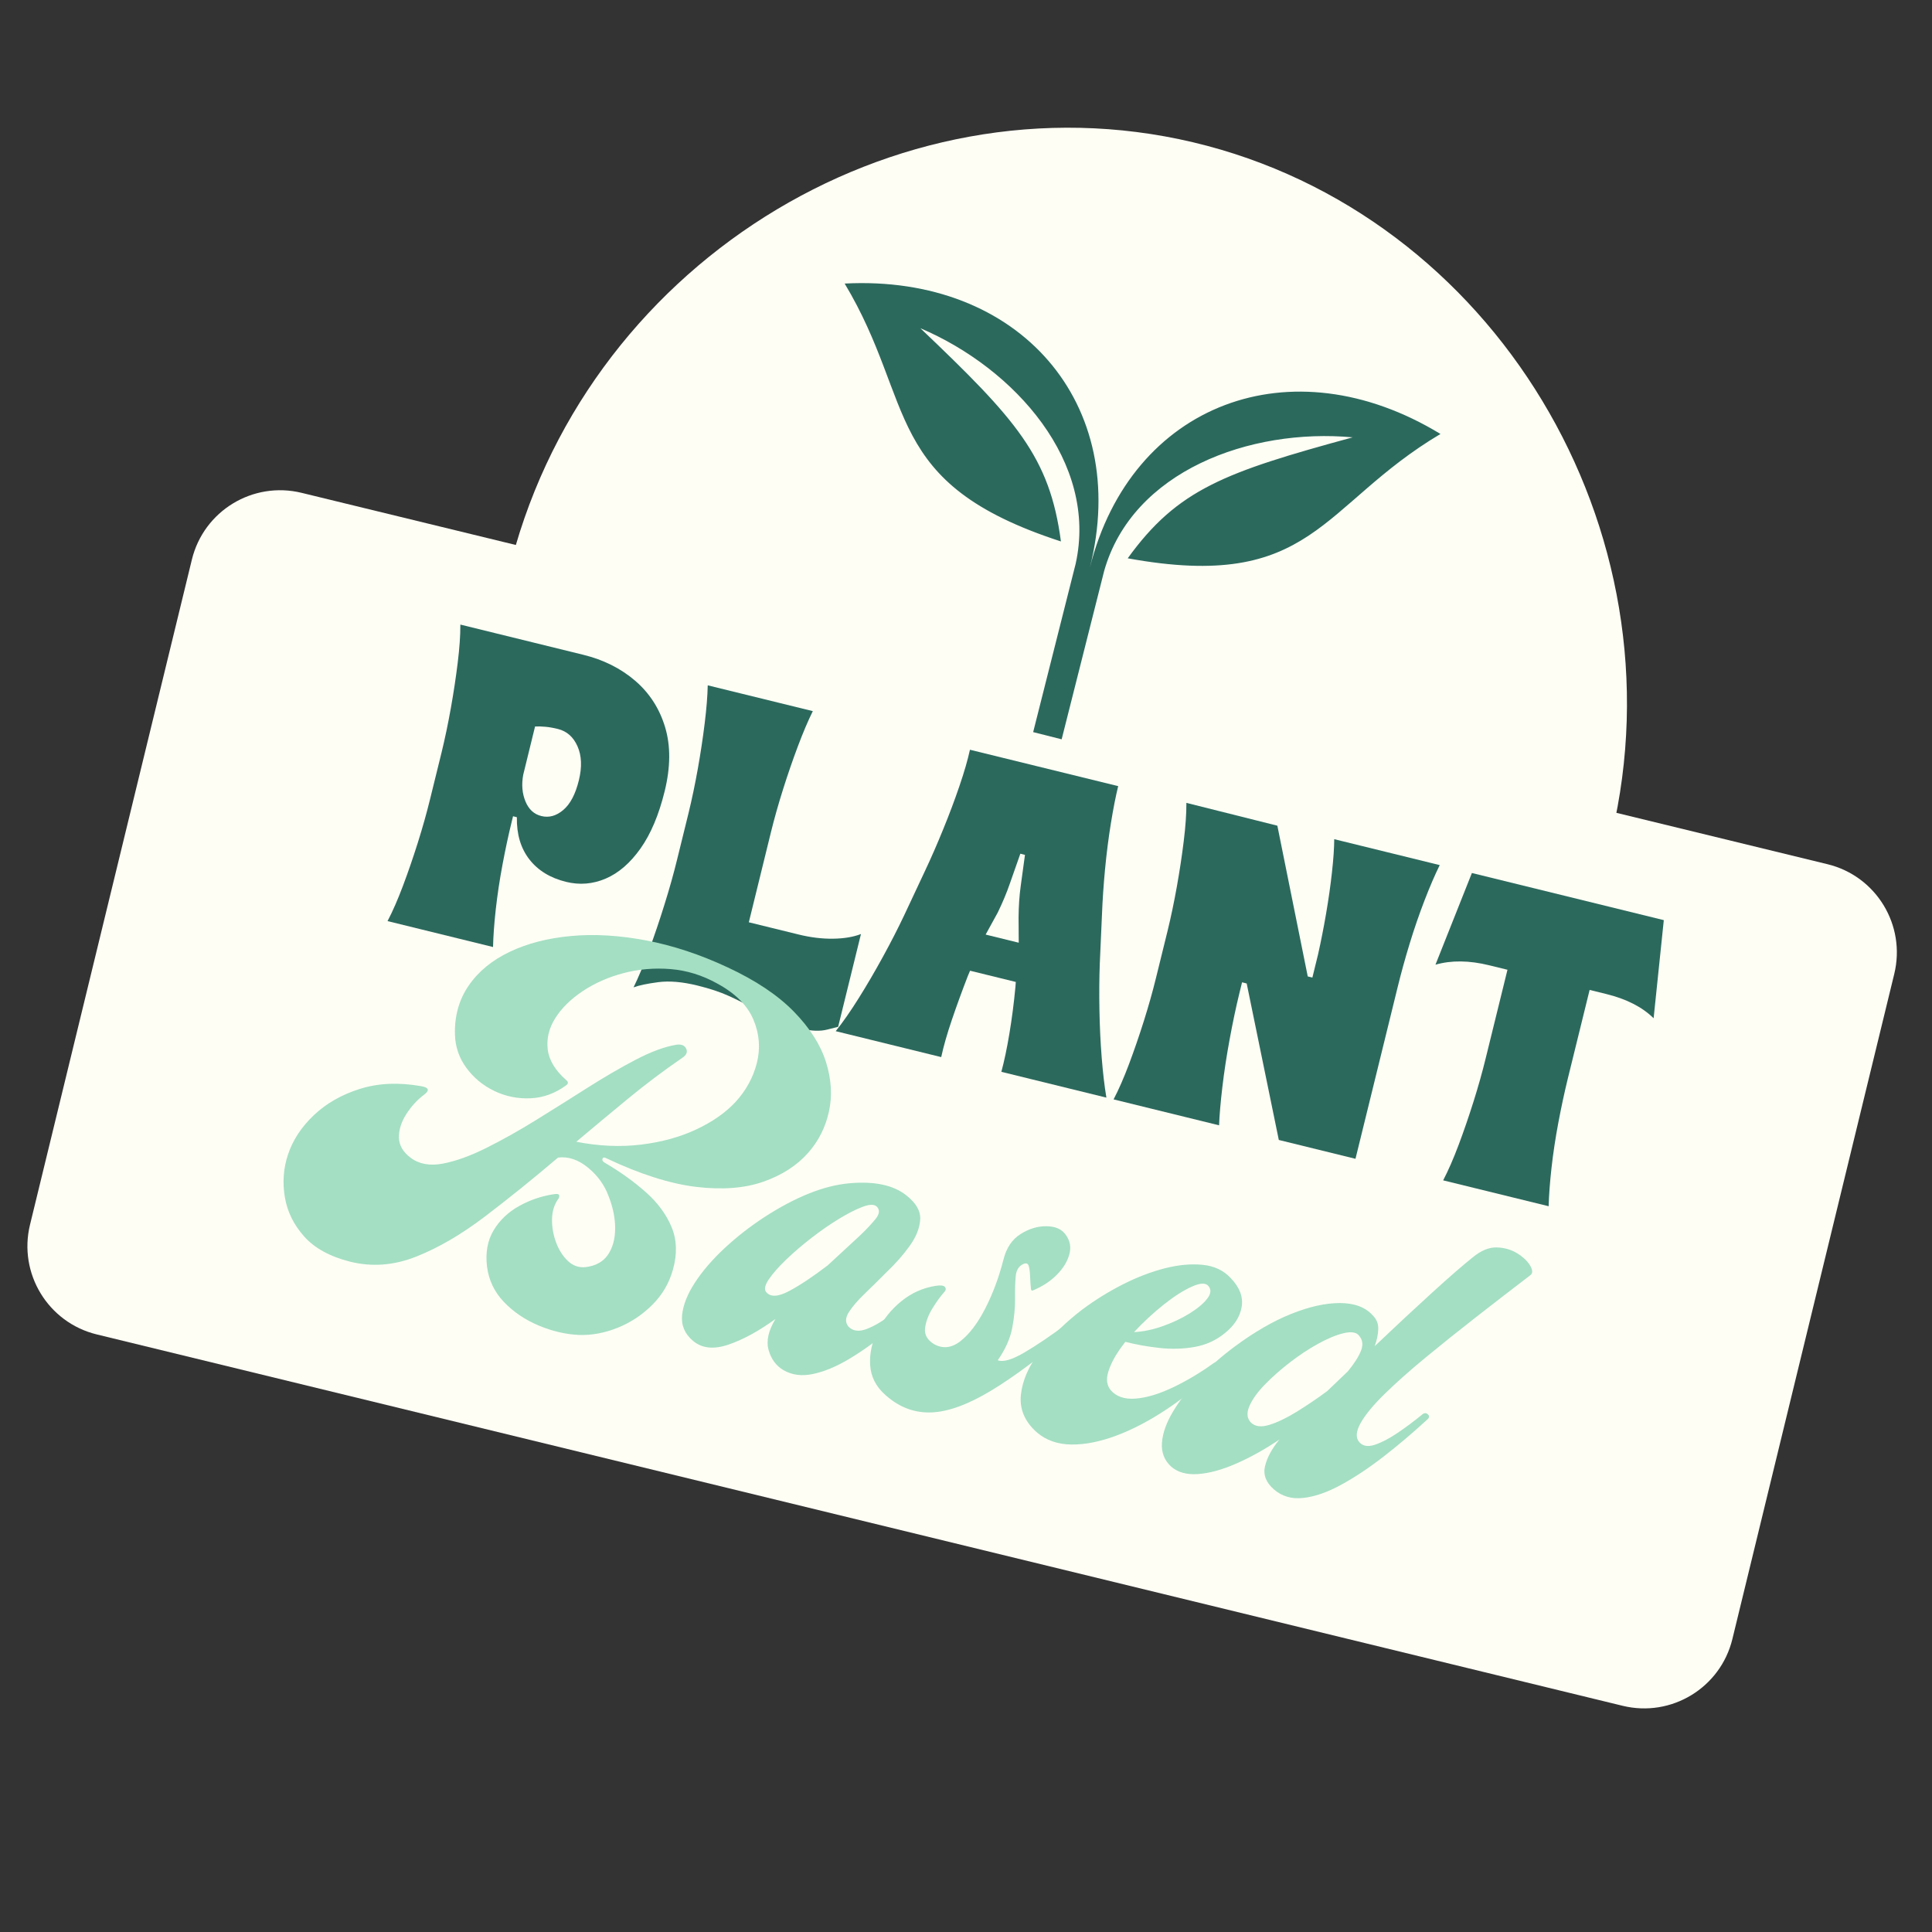 <svg version="1.0" preserveAspectRatio="xMidYMid meet" height="1000" viewBox="0 0 750 750" zoomAndPan="magnify" width="1000" xmlns:xlink="http://www.w3.org/1999/xlink" xmlns="http://www.w3.org/2000/svg"><rect x="0" y="0" width="750" height="750" fill="#333333" stroke="none"/><defs><g></g><clipPath id="c83194164e"><path clip-rule="nonzero" d="M 10 190 L 737 190 L 737 664 L 10 664 Z M 10 190"></path></clipPath><clipPath id="21a3063cec"><path clip-rule="nonzero" d="M 82.824 182.98 L 743.895 343.871 L 664.383 670.578 L 3.312 509.688 Z M 82.824 182.98"></path></clipPath><clipPath id="d630397f1f"><path clip-rule="nonzero" d="M 117.074 191.316 L 709.434 335.484 C 728.352 340.086 739.953 359.152 735.352 378.07 L 672.508 636.277 C 667.902 655.191 648.836 666.793 629.922 662.191 L 37.562 518.023 C 18.648 513.418 7.043 494.352 11.648 475.438 L 74.488 217.23 C 79.094 198.316 98.16 186.711 117.074 191.316 Z M 117.074 191.316"></path></clipPath><clipPath id="345760017f"><path clip-rule="nonzero" d="M 0 0 L 727 0 L 727 474 L 0 474 Z M 0 0"></path></clipPath><clipPath id="c959580ac3"><path clip-rule="nonzero" d="M 72.824 -7.02 L 733.895 153.871 L 654.383 480.578 L -6.688 319.688 Z M 72.824 -7.02"></path></clipPath><clipPath id="c77ba30744"><path clip-rule="nonzero" d="M 107.074 1.316 L 699.434 145.484 C 718.352 150.086 729.953 169.152 725.352 188.07 L 662.508 446.277 C 657.902 465.191 638.836 476.793 619.922 472.191 L 27.562 328.023 C 8.648 323.418 -2.957 304.352 1.648 285.438 L 64.488 27.23 C 69.094 8.316 88.16 -3.289 107.074 1.316 Z M 107.074 1.316"></path></clipPath><clipPath id="1fb338cf1d"><rect height="474" y="0" width="727" x="0"></rect></clipPath><clipPath id="48b17c2a4f"><path clip-rule="nonzero" d="M 197 49 L 632 49 L 632 325 L 197 325 Z M 197 49"></path></clipPath><clipPath id="4a56c64d00"><path clip-rule="nonzero" d="M 248.992 4.5 L 678.047 106.145 L 626.312 324.512 L 197.262 222.867 Z M 248.992 4.5"></path></clipPath><clipPath id="1cd802db61"><path clip-rule="nonzero" d="M 625.594 324.34 C 653.77 205.398 579.812 82.875 463.16 55.238 C 346.504 27.602 225.438 103.926 197.262 222.867 Z M 625.594 324.34"></path></clipPath><clipPath id="1762d25daa"><path clip-rule="nonzero" d="M 0.039 0 L 435 0 L 435 275.48 L 0.039 275.48 Z M 0.039 0"></path></clipPath><clipPath id="fa4e2bf8e2"><path clip-rule="nonzero" d="M 51.992 -44.5 L 481.047 57.145 L 429.312 275.512 L 0.262 173.867 Z M 51.992 -44.5"></path></clipPath><clipPath id="bd8da685c2"><path clip-rule="nonzero" d="M 428.594 275.34 C 456.77 156.398 382.812 33.875 266.16 6.238 C 149.504 -21.398 28.438 54.926 0.262 173.867 Z M 428.594 275.34"></path></clipPath><clipPath id="44b9dda063"><rect height="276" y="0" width="435" x="0"></rect></clipPath><clipPath id="d5723b9750"><path clip-rule="nonzero" d="M 327 109 L 560 109 L 560 288 L 327 288 Z M 327 109"></path></clipPath><clipPath id="1d4a523e4b"><path clip-rule="nonzero" d="M 332.809 90.609 L 564.055 148.988 L 522.199 314.785 L 290.953 256.41 Z M 332.809 90.609"></path></clipPath><clipPath id="cee2e5c4d9"><path clip-rule="nonzero" d="M 332.809 90.609 L 564.055 148.988 L 522.199 314.785 L 290.953 256.41 Z M 332.809 90.609"></path></clipPath><clipPath id="1c80a40418"><rect height="325" y="0" width="529" x="0"></rect></clipPath></defs><g clip-path="url(#c83194164e)"><g clip-path="url(#21a3063cec)"><g clip-path="url(#d630397f1f)"><g transform="matrix(1, 0, 0, 1, 10, 190)"><g clip-path="url(#1fb338cf1d)"><g clip-path="url(#345760017f)"><g clip-path="url(#c959580ac3)"><g clip-path="url(#c77ba30744)"><path fill-rule="nonzero" fill-opacity="1" d="M 72.824 -7.02 L 733.895 153.871 L 654.383 480.578 L -6.688 319.688 Z M 72.824 -7.02" fill="#fffef5"></path></g></g></g></g></g></g></g></g><g clip-path="url(#48b17c2a4f)"><g clip-path="url(#4a56c64d00)"><g clip-path="url(#1cd802db61)"><g transform="matrix(1, 0, 0, 1, 197, 49)"><g clip-path="url(#44b9dda063)"><g clip-path="url(#1762d25daa)"><g clip-path="url(#fa4e2bf8e2)"><g clip-path="url(#bd8da685c2)"><path fill-rule="nonzero" fill-opacity="1" d="M 51.992 -44.5 L 480.191 56.945 L 428.461 275.309 L 0.262 173.867 Z M 51.992 -44.5" fill="#fffef5"></path></g></g></g></g></g></g></g></g><g fill-opacity="1" fill="#2c695d"><g transform="translate(144.693, 356.164)"><g><path d="M 5.75 1.406 C 7.738 -2.395 9.734 -6.957 11.734 -12.281 C 13.734 -17.602 15.66 -23.203 17.516 -29.078 C 19.367 -34.961 20.953 -40.594 22.266 -45.969 L 26.719 -64.047 C 28.031 -69.422 29.227 -75.141 30.312 -81.203 C 31.395 -87.273 32.285 -93.16 32.984 -98.859 C 33.691 -104.555 34.035 -109.504 34.016 -113.703 L 81.703 -101.984 C 89.598 -100.047 96.328 -96.68 101.891 -91.891 C 107.461 -87.098 111.332 -81.094 113.5 -73.875 C 115.676 -66.656 115.625 -58.383 113.344 -49.062 C 111.082 -39.852 107.953 -32.426 103.953 -26.781 C 99.953 -21.133 95.445 -17.238 90.438 -15.094 C 85.438 -12.957 80.305 -12.535 75.047 -13.828 C 68.91 -15.336 64.164 -18.242 60.812 -22.547 C 57.457 -26.859 55.836 -32.316 55.953 -38.922 L 54.469 -39.297 L 53.984 -37.312 C 52.691 -32.051 51.488 -26.445 50.375 -20.5 C 49.258 -14.551 48.391 -8.773 47.766 -3.172 C 47.148 2.422 46.797 7.301 46.703 11.469 Z M 65.469 -39.375 C 68.426 -38.645 71.258 -39.43 73.969 -41.734 C 76.688 -44.035 78.703 -47.867 80.016 -53.234 C 81.285 -58.391 81.113 -62.789 79.5 -66.438 C 77.895 -70.082 75.344 -72.332 71.844 -73.188 C 70.082 -73.625 68.461 -73.906 66.984 -74.031 C 65.516 -74.164 64.191 -74.203 63.016 -74.141 L 58.422 -55.406 C 57.723 -51.625 58.008 -48.18 59.281 -45.078 C 60.551 -41.973 62.613 -40.07 65.469 -39.375 Z M 65.469 -39.375"></path></g></g></g><g fill-opacity="1" fill="#2c695d"><g transform="translate(240.725, 379.747)"><g><path d="M 70.516 19.594 C 66.453 18.594 62.938 17.379 59.969 15.953 C 57.008 14.535 54.125 13.039 51.312 11.469 C 48.508 9.895 45.43 8.348 42.078 6.828 C 38.734 5.316 34.703 3.984 29.984 2.828 C 24.18 1.398 19.117 0.969 14.797 1.531 C 10.473 2.102 7.281 2.773 5.219 3.547 C 7.102 -0.285 9.094 -5.055 11.188 -10.766 C 13.289 -16.473 15.305 -22.43 17.234 -28.641 C 19.172 -34.848 20.797 -40.641 22.109 -46.016 L 26.562 -64.094 C 27.875 -69.469 29.07 -75.188 30.156 -81.25 C 31.238 -87.32 32.129 -93.207 32.828 -98.906 C 33.535 -104.602 33.93 -109.535 34.016 -113.703 L 74.812 -103.688 C 72.957 -99.945 71.031 -95.414 69.031 -90.094 C 67.031 -84.781 65.109 -79.207 63.266 -73.375 C 61.43 -67.551 59.852 -61.957 58.531 -56.594 L 49.969 -21.719 L 69.375 -16.953 C 73.977 -15.828 78.406 -15.289 82.656 -15.344 C 86.914 -15.406 90.531 -16.008 93.5 -17.156 L 84.641 18.859 C 84.641 18.859 83.242 19.211 80.453 19.922 C 77.66 20.641 74.348 20.531 70.516 19.594 Z M 70.516 19.594"></path></g></g></g><g fill-opacity="1" fill="#2c695d"><g transform="translate(327.549, 401.067)"><g><path d="M -3.125 -0.766 C -0.258 -4.359 2.742 -8.676 5.891 -13.719 C 9.047 -18.758 12.148 -24.07 15.203 -29.656 C 18.266 -35.238 21.004 -40.582 23.422 -45.688 L 31.484 -62.875 C 33.891 -67.977 36.266 -73.41 38.609 -79.172 C 40.961 -84.93 43.062 -90.52 44.906 -95.938 C 46.758 -101.352 48.117 -106.047 48.984 -110.016 L 106.531 -95.891 C 105.562 -91.941 104.617 -87.145 103.703 -81.5 C 102.785 -75.852 102.031 -69.938 101.438 -63.75 C 100.852 -57.562 100.453 -51.645 100.234 -46 L 99.391 -27.031 C 99.18 -21.383 99.133 -15.379 99.25 -9.016 C 99.363 -2.648 99.656 3.492 100.125 9.422 C 100.594 15.348 101.203 20.551 101.953 25.031 L 61.172 15.016 C 62.297 10.879 63.344 5.906 64.312 0.094 C 65.281 -5.719 66.051 -11.688 66.625 -17.812 L 66.781 -19.875 L 49.031 -24.234 L 48.156 -22.172 C 45.938 -16.441 43.883 -10.812 42 -5.281 C 40.125 0.238 38.734 5.098 37.828 9.297 Z M 55.078 -38.266 L 67.922 -35.109 L 67.859 -44.875 C 67.891 -49.289 68.172 -53.406 68.703 -57.219 C 69.234 -61.039 69.781 -65.035 70.344 -69.203 L 68.547 -69.656 C 67.055 -65.488 65.703 -61.633 64.484 -58.094 C 63.266 -54.551 61.703 -50.805 59.797 -46.859 Z M 55.078 -38.266"></path></g></g></g><g fill-opacity="1" fill="#2c695d"><g transform="translate(426.541, 425.377)"><g><path d="M 5.75 1.406 C 7.738 -2.395 9.734 -6.957 11.734 -12.281 C 13.734 -17.602 15.66 -23.203 17.516 -29.078 C 19.367 -34.961 20.953 -40.594 22.266 -45.969 L 26.719 -64.047 C 28.031 -69.422 29.227 -75.141 30.312 -81.203 C 31.395 -87.273 32.285 -93.16 32.984 -98.859 C 33.691 -104.555 34.035 -109.504 34.016 -113.703 L 69.328 -104.844 L 81.125 -46.328 L 82.922 -45.891 L 85.141 -54.938 C 86.254 -59.895 87.289 -65.16 88.25 -70.734 C 89.207 -76.316 89.969 -81.68 90.531 -86.828 C 91.102 -91.984 91.395 -96.242 91.406 -99.609 L 132.359 -89.547 C 130.516 -85.816 128.555 -81.27 126.484 -75.906 C 124.41 -70.539 122.473 -64.91 120.672 -59.016 C 118.879 -53.129 117.328 -47.5 116.016 -42.125 L 99.656 24.469 L 69.891 17.156 L 57.422 -43.594 L 55.625 -44.047 L 54.578 -39.781 C 53.266 -34.406 52.008 -28.461 50.812 -21.953 C 49.613 -15.453 48.664 -9.234 47.969 -3.297 C 47.27 2.641 46.848 7.562 46.703 11.469 Z M 5.75 1.406"></path></g></g></g><g fill-opacity="1" fill="#2c695d"><g transform="translate(536.386, 452.351)"><g><path d="M 23.844 5.859 C 25.832 2.047 27.828 -2.52 29.828 -7.844 C 31.828 -13.164 33.754 -18.766 35.609 -24.641 C 37.461 -30.523 39.047 -36.156 40.359 -41.531 L 48.812 -75.891 L 41.734 -77.625 C 33.953 -79.539 26.992 -79.617 20.859 -77.859 L 35 -113.453 L 109.5 -95.156 L 105.547 -57.062 C 101.16 -61.406 95.02 -64.547 87.125 -66.484 L 80.703 -68.062 L 72.25 -33.703 C 70.938 -28.328 69.707 -22.609 68.562 -16.547 C 67.426 -10.492 66.539 -4.641 65.906 1.016 C 65.281 6.68 64.91 11.645 64.797 15.906 Z M 23.844 5.859"></path></g></g></g><g clip-path="url(#d5723b9750)"><g clip-path="url(#1d4a523e4b)"><g clip-path="url(#cee2e5c4d9)"><path fill-rule="evenodd" fill-opacity="1" d="M 327.895 110.074 C 395.715 106.535 439.148 156.688 423.09 220.285 C 439.148 156.688 501.18 133.16 559.191 168.465 C 512.422 196.25 509.859 229.895 437.781 216.734 C 457.215 189.812 475.672 183.262 525.102 169.777 C 485.277 166.113 439.59 182.84 428.621 221.684 L 412.109 287.094 L 401.047 284.301 L 417.559 218.891 C 426.344 179.496 394.07 143.09 357.277 127.41 C 394.383 162.742 407.52 177.27 411.848 210.188 C 342.16 187.559 355.871 156.73 327.895 110.074 Z M 327.895 110.074" fill="#2c695d"></path></g></g></g><g transform="matrix(1, 0, 0, 1, 86, 322)"><g clip-path="url(#1c80a40418)"><g fill-opacity="1" fill="#a4dfc3"><g transform="translate(24.45, 158.667)"><g><path d="M 114.312 37.562 C 109.094 37.32 103.852 36.094 98.594 33.875 C 93.332 31.656 88.859 28.617 85.172 24.766 C 81.484 20.91 79.297 16.332 78.609 11.031 C 77.953 5.582 78.801 0.891 81.156 -3.047 C 83.52 -6.984 86.828 -10.133 91.078 -12.5 C 95.336 -14.863 99.859 -16.395 104.641 -17.094 C 105.91 -17.301 106.578 -17.125 106.641 -16.562 C 106.703 -16 106.539 -15.504 106.156 -15.078 C 104.645 -12.891 103.875 -10.273 103.844 -7.234 C 103.82 -4.191 104.352 -1.219 105.438 1.688 C 106.531 4.602 108.055 6.988 110.016 8.844 C 111.984 10.707 114.285 11.5 116.922 11.219 C 120.836 10.727 123.719 9.125 125.562 6.406 C 127.406 3.688 128.332 0.301 128.344 -3.75 C 128.363 -7.801 127.508 -12.008 125.781 -16.375 C 124.176 -20.707 121.492 -24.398 117.734 -27.453 C 113.973 -30.504 110.125 -31.785 106.188 -31.297 C 96.375 -22.961 86.895 -15.32 77.75 -8.375 C 68.613 -1.426 59.719 3.754 51.062 7.172 C 42.414 10.598 33.832 11.234 25.312 9.078 C 17.562 7.109 11.656 3.848 7.594 -0.703 C 3.539 -5.254 1.047 -10.359 0.109 -16.016 C -0.828 -21.672 -0.426 -27.117 1.312 -32.359 C 3.145 -37.973 6.473 -43.078 11.297 -47.672 C 16.117 -52.273 22.094 -55.703 29.219 -57.953 C 36.352 -60.203 44.27 -60.562 52.969 -59.031 C 56.07 -58.508 56.461 -57.391 54.141 -55.672 C 51.461 -53.648 49.16 -51.125 47.234 -48.094 C 45.305 -45.062 44.367 -42.047 44.422 -39.047 C 44.484 -36.055 45.992 -33.453 48.953 -31.234 C 52.234 -28.766 56.395 -28.004 61.438 -28.953 C 66.488 -29.91 72.113 -31.938 78.312 -35.031 C 84.52 -38.125 90.957 -41.734 97.625 -45.859 C 104.289 -49.984 110.93 -54.148 117.547 -58.359 C 124.172 -62.566 130.445 -66.219 136.375 -69.312 C 142.301 -72.406 147.523 -74.332 152.047 -75.094 C 154.016 -75.395 155.305 -74.891 155.922 -73.578 C 156.547 -72.273 156.047 -71.086 154.422 -70.016 C 147.211 -65.078 140.18 -59.785 133.328 -54.141 C 126.484 -48.504 119.797 -42.938 113.266 -37.438 C 122.035 -35.738 130.395 -35.367 138.344 -36.328 C 146.301 -37.285 153.426 -39.234 159.719 -42.172 C 166.02 -45.109 171.117 -48.656 175.016 -52.812 C 179.141 -57.301 181.922 -62.375 183.359 -68.031 C 184.797 -73.695 184.352 -79.297 182.031 -84.828 C 179.707 -90.359 175.035 -95.031 168.016 -98.844 C 162.211 -102.082 156.16 -103.957 149.859 -104.469 C 143.566 -104.977 137.484 -104.457 131.609 -102.906 C 125.734 -101.352 120.473 -99.035 115.828 -95.953 C 111.18 -92.867 107.617 -89.375 105.141 -85.469 C 102.672 -81.562 101.68 -77.516 102.172 -73.328 C 102.66 -69.148 105.062 -65.16 109.375 -61.359 C 110.164 -60.742 110.211 -60.117 109.516 -59.484 C 105.18 -56.254 100.508 -54.531 95.5 -54.312 C 90.5 -54.094 85.801 -55.047 81.406 -57.172 C 77.008 -59.305 73.406 -62.289 70.594 -66.125 C 67.781 -69.957 66.301 -74.254 66.156 -79.016 C 65.957 -86.254 67.738 -92.609 71.5 -98.078 C 75.258 -103.547 80.566 -107.91 87.422 -111.172 C 94.273 -114.441 102.203 -116.488 111.203 -117.312 C 120.211 -118.145 129.914 -117.578 140.312 -115.609 C 150.707 -113.648 161.285 -110.156 172.047 -105.125 C 182.953 -100.051 191.52 -94.32 197.75 -87.938 C 203.977 -81.551 208.133 -75.008 210.219 -68.312 C 212.312 -61.625 212.688 -55.238 211.344 -49.156 C 210.008 -43.07 207.344 -37.758 203.344 -33.219 C 198.969 -28.238 193.141 -24.473 185.859 -21.922 C 178.578 -19.379 169.879 -18.711 159.766 -19.922 C 149.648 -21.141 138.066 -24.828 125.016 -30.984 C 124.191 -31.461 123.672 -31.422 123.453 -30.859 C 123.242 -30.305 123.492 -29.812 124.203 -29.375 C 130.316 -25.789 135.664 -21.957 140.25 -17.875 C 144.844 -13.801 148.172 -9.301 150.234 -4.375 C 152.305 0.551 152.5 6.047 150.812 12.109 C 149.344 17.422 146.656 22.016 142.75 25.891 C 138.852 29.773 134.379 32.734 129.328 34.766 C 124.273 36.797 119.27 37.727 114.312 37.562 Z M 114.312 37.562"></path></g></g></g><g fill-opacity="1" fill="#a4dfc3"><g transform="translate(183.896, 199.159)"><g><path d="M 34.219 10.719 C 31.406 9.062 29.492 6.477 28.484 2.969 C 27.484 -0.539 28.367 -4.578 31.141 -9.141 C 24.672 -4.43 18.582 -1.109 12.875 0.828 C 7.176 2.766 2.598 2.281 -0.859 -0.625 C -4.086 -3.344 -5.504 -6.68 -5.109 -10.641 C -4.711 -14.598 -3.031 -18.836 -0.062 -23.359 C 2.906 -27.879 6.738 -32.316 11.438 -36.672 C 16.133 -41.035 21.238 -45.02 26.75 -48.625 C 38.906 -56.5 49.867 -60.891 59.641 -61.797 C 69.41 -62.703 76.832 -61.156 81.906 -57.156 C 85.75 -54.156 87.555 -50.988 87.328 -47.656 C 87.098 -44.332 85.723 -40.926 83.203 -37.438 C 80.691 -33.945 77.742 -30.602 74.359 -27.406 C 71.461 -24.477 68.625 -21.676 65.844 -19 C 63.062 -16.332 60.988 -13.922 59.625 -11.766 C 58.258 -9.609 58.195 -7.758 59.438 -6.219 C 61.145 -4.426 63.5 -4.098 66.5 -5.234 C 69.5 -6.367 72.848 -8.363 76.547 -11.219 C 80.254 -14.07 83.895 -16.941 87.469 -19.828 C 89 -21.055 90.086 -21.348 90.734 -20.703 C 91.379 -20.066 90.973 -18.988 89.516 -17.469 C 84.68 -12.875 79.734 -8.477 74.672 -4.281 C 69.617 -0.082 64.617 3.484 59.672 6.422 C 54.734 9.367 50.082 11.301 45.719 12.219 C 41.363 13.145 37.531 12.645 34.219 10.719 Z M 27.516 -19.609 C 29.16 -17.566 32.133 -17.691 36.438 -19.984 C 40.738 -22.273 45.742 -25.609 51.453 -29.984 L 63.672 -41.281 C 66.16 -43.625 68.234 -45.805 69.891 -47.828 C 71.555 -49.848 71.742 -51.492 70.453 -52.766 C 69.473 -53.691 67.676 -53.672 65.062 -52.703 C 62.445 -51.734 59.375 -50.176 55.844 -48.031 C 52.32 -45.895 48.75 -43.422 45.125 -40.609 C 41.508 -37.805 38.223 -34.988 35.266 -32.156 C 32.316 -29.32 30.082 -26.773 28.562 -24.516 C 27.039 -22.266 26.691 -20.629 27.516 -19.609 Z M 27.516 -19.609"></path></g></g></g><g fill-opacity="1" fill="#a4dfc3"><g transform="translate(252.938, 216.692)"><g><path d="M 4.766 2.844 C 1.109 -0.395 -0.859 -4.25 -1.141 -8.719 C -1.43 -13.188 -0.473 -17.645 1.734 -22.094 C 3.953 -26.539 7.023 -30.363 10.953 -33.562 C 14.879 -36.758 19.316 -38.75 24.266 -39.531 C 26.223 -39.832 27.43 -39.688 27.891 -39.094 C 28.348 -38.508 28.289 -37.883 27.719 -37.219 C 26.219 -35.57 24.66 -33.43 23.047 -30.797 C 21.43 -28.16 20.473 -25.594 20.172 -23.094 C 19.879 -20.594 21.016 -18.547 23.578 -16.953 C 27.016 -14.992 30.461 -15.367 33.922 -18.078 C 37.391 -20.797 40.598 -25.023 43.547 -30.766 C 46.492 -36.516 48.859 -42.883 50.641 -49.875 C 51.766 -54.32 53.977 -57.582 57.281 -59.656 C 60.582 -61.727 63.953 -62.734 67.391 -62.672 C 70.828 -62.609 73.285 -61.508 74.766 -59.375 C 76.473 -57.051 76.941 -54.5 76.172 -51.719 C 75.398 -48.938 73.781 -46.301 71.312 -43.812 C 68.852 -41.332 65.812 -39.332 62.188 -37.812 C 61.707 -37.52 61.406 -37.66 61.281 -38.234 C 61.125 -39.766 61.016 -41.348 60.953 -42.984 C 60.898 -44.629 60.738 -45.988 60.469 -47.062 C 60.207 -48.145 59.551 -48.484 58.5 -48.078 C 56.676 -47.328 55.641 -45.797 55.391 -43.484 C 55.148 -41.18 55.055 -38.258 55.109 -34.719 C 55.16 -31.188 54.797 -27.352 54.016 -23.219 C 53.234 -19.094 51.359 -14.898 48.391 -10.641 C 50.484 -9.848 53.91 -10.844 58.672 -13.625 C 63.441 -16.406 69.004 -20.172 75.359 -24.922 C 76.148 -25.398 76.895 -25.273 77.594 -24.547 C 78.289 -23.828 78.211 -23.109 77.359 -22.391 C 65.109 -11.973 54.547 -4.098 45.672 1.234 C 36.805 6.566 29.129 9.359 22.641 9.609 C 16.148 9.859 10.301 7.695 5.094 3.125 C 4.969 3.094 4.91 3.047 4.922 2.984 C 4.941 2.922 4.891 2.875 4.766 2.844 Z M 4.766 2.844"></path></g></g></g><g fill-opacity="1" fill="#a4dfc3"><g transform="translate(314.924, 232.433)"><g><path d="M 1.609 1.641 C -3.141 -2.555 -5.211 -7.453 -4.609 -13.047 C -4.004 -18.648 -1.484 -24.336 2.953 -30.109 C 7.398 -35.879 12.82 -41.203 19.219 -46.078 C 24.227 -49.805 29.488 -53.066 35 -55.859 C 40.52 -58.66 45.953 -60.738 51.297 -62.094 C 56.648 -63.445 61.566 -63.891 66.047 -63.422 C 70.523 -62.961 74.145 -61.227 76.906 -58.219 C 80.332 -54.645 81.727 -50.941 81.094 -47.109 C 80.457 -43.285 78.273 -39.879 74.547 -36.891 C 71.129 -34.109 67.223 -32.328 62.828 -31.547 C 58.43 -30.773 53.895 -30.645 49.219 -31.156 C 44.551 -31.664 40.117 -32.457 35.922 -33.531 L 33.75 -30.609 C 31.613 -27.504 30.125 -24.566 29.281 -21.797 C 28.445 -19.023 28.742 -16.719 30.172 -14.875 C 32.359 -12.289 35.594 -11.164 39.875 -11.5 C 44.156 -11.832 48.984 -13.273 54.359 -15.828 C 59.742 -18.391 65.008 -21.523 70.156 -25.234 C 71.426 -25.992 72.141 -26.016 72.297 -25.297 C 72.453 -24.578 72.254 -23.953 71.703 -23.422 C 65.43 -17.297 58.91 -11.977 52.141 -7.469 C 45.379 -2.957 38.82 0.484 32.469 2.859 C 26.113 5.242 20.27 6.398 14.938 6.328 C 9.613 6.254 5.172 4.691 1.609 1.641 Z M 39.312 -37.312 C 42.883 -37.5 46.562 -38.258 50.344 -39.594 C 54.133 -40.926 57.594 -42.551 60.719 -44.469 C 63.844 -46.383 66.156 -48.301 67.656 -50.219 C 69.164 -52.133 69.352 -53.781 68.219 -55.156 C 67.195 -56.5 65.047 -56.438 61.766 -54.969 C 58.484 -53.508 54.812 -51.16 50.75 -47.922 C 46.688 -44.68 42.875 -41.145 39.312 -37.312 Z M 39.312 -37.312"></path></g></g></g><g fill-opacity="1" fill="#a4dfc3"><g transform="translate(370.615, 246.576)"><g><path d="M 37.953 9.641 C 34.848 6.953 33.68 3.945 34.453 0.625 C 35.234 -2.688 37.094 -6.141 40.031 -9.734 C 34.32 -5.898 28.723 -2.785 23.234 -0.391 C 17.754 2.004 12.812 3.352 8.406 3.656 C 4 3.957 0.523 2.977 -2.016 0.719 C -4.641 -1.707 -5.816 -4.781 -5.547 -8.5 C -5.285 -12.227 -3.852 -16.266 -1.25 -20.609 C 1.344 -24.961 4.711 -29.32 8.859 -33.688 C 13.016 -38.051 17.676 -42.141 22.844 -45.953 C 30.332 -51.504 37.582 -55.691 44.594 -58.516 C 51.613 -61.336 57.93 -62.742 63.547 -62.734 C 69.16 -62.723 73.395 -61.141 76.25 -57.984 C 77.758 -56.516 78.484 -54.738 78.422 -52.656 C 78.367 -50.57 77.91 -48.359 77.047 -46.016 C 85.254 -53.805 92.703 -60.742 99.391 -66.828 C 106.086 -72.922 111.301 -77.453 115.031 -80.422 C 118.281 -83.117 121.414 -84.422 124.438 -84.328 C 127.469 -84.234 130.148 -83.445 132.484 -81.969 C 134.816 -80.5 136.473 -78.895 137.453 -77.156 C 138.43 -75.414 138.422 -74.203 137.422 -73.516 C 130.391 -68.141 123.367 -62.719 116.359 -57.25 C 109.348 -51.781 102.801 -46.535 96.719 -41.516 C 90.645 -36.504 85.406 -31.848 81 -27.547 C 76.594 -23.254 73.469 -19.477 71.625 -16.219 C 69.781 -12.969 69.586 -10.477 71.047 -8.75 C 72.41 -7.188 74.422 -6.844 77.078 -7.719 C 79.742 -8.602 82.707 -10.148 85.969 -12.359 C 89.238 -14.578 92.328 -16.879 95.234 -19.266 C 96.129 -20.117 96.938 -20.219 97.656 -19.562 C 98.375 -18.914 98.297 -18.223 97.422 -17.484 C 91.773 -12.285 86.086 -7.469 80.359 -3.031 C 74.629 1.395 69.133 5.035 63.875 7.891 C 58.613 10.754 53.754 12.43 49.297 12.922 C 44.848 13.422 41.066 12.328 37.953 9.641 Z M 28.938 -16.406 C 30.551 -14.77 32.973 -14.457 36.203 -15.469 C 39.441 -16.477 43.066 -18.234 47.078 -20.734 C 51.098 -23.234 54.941 -25.844 58.609 -28.562 L 66.656 -36.266 C 69.219 -39.398 70.926 -42.109 71.781 -44.391 C 72.633 -46.68 72.316 -48.629 70.828 -50.234 C 69.773 -51.441 67.805 -51.703 64.922 -51.016 C 62.047 -50.328 58.758 -48.961 55.062 -46.922 C 51.363 -44.879 47.703 -42.457 44.078 -39.656 C 40.453 -36.852 37.219 -33.988 34.375 -31.062 C 31.531 -28.133 29.539 -25.359 28.406 -22.734 C 27.27 -20.109 27.445 -18 28.938 -16.406 Z M 28.938 -16.406"></path></g></g></g></g></g></svg>